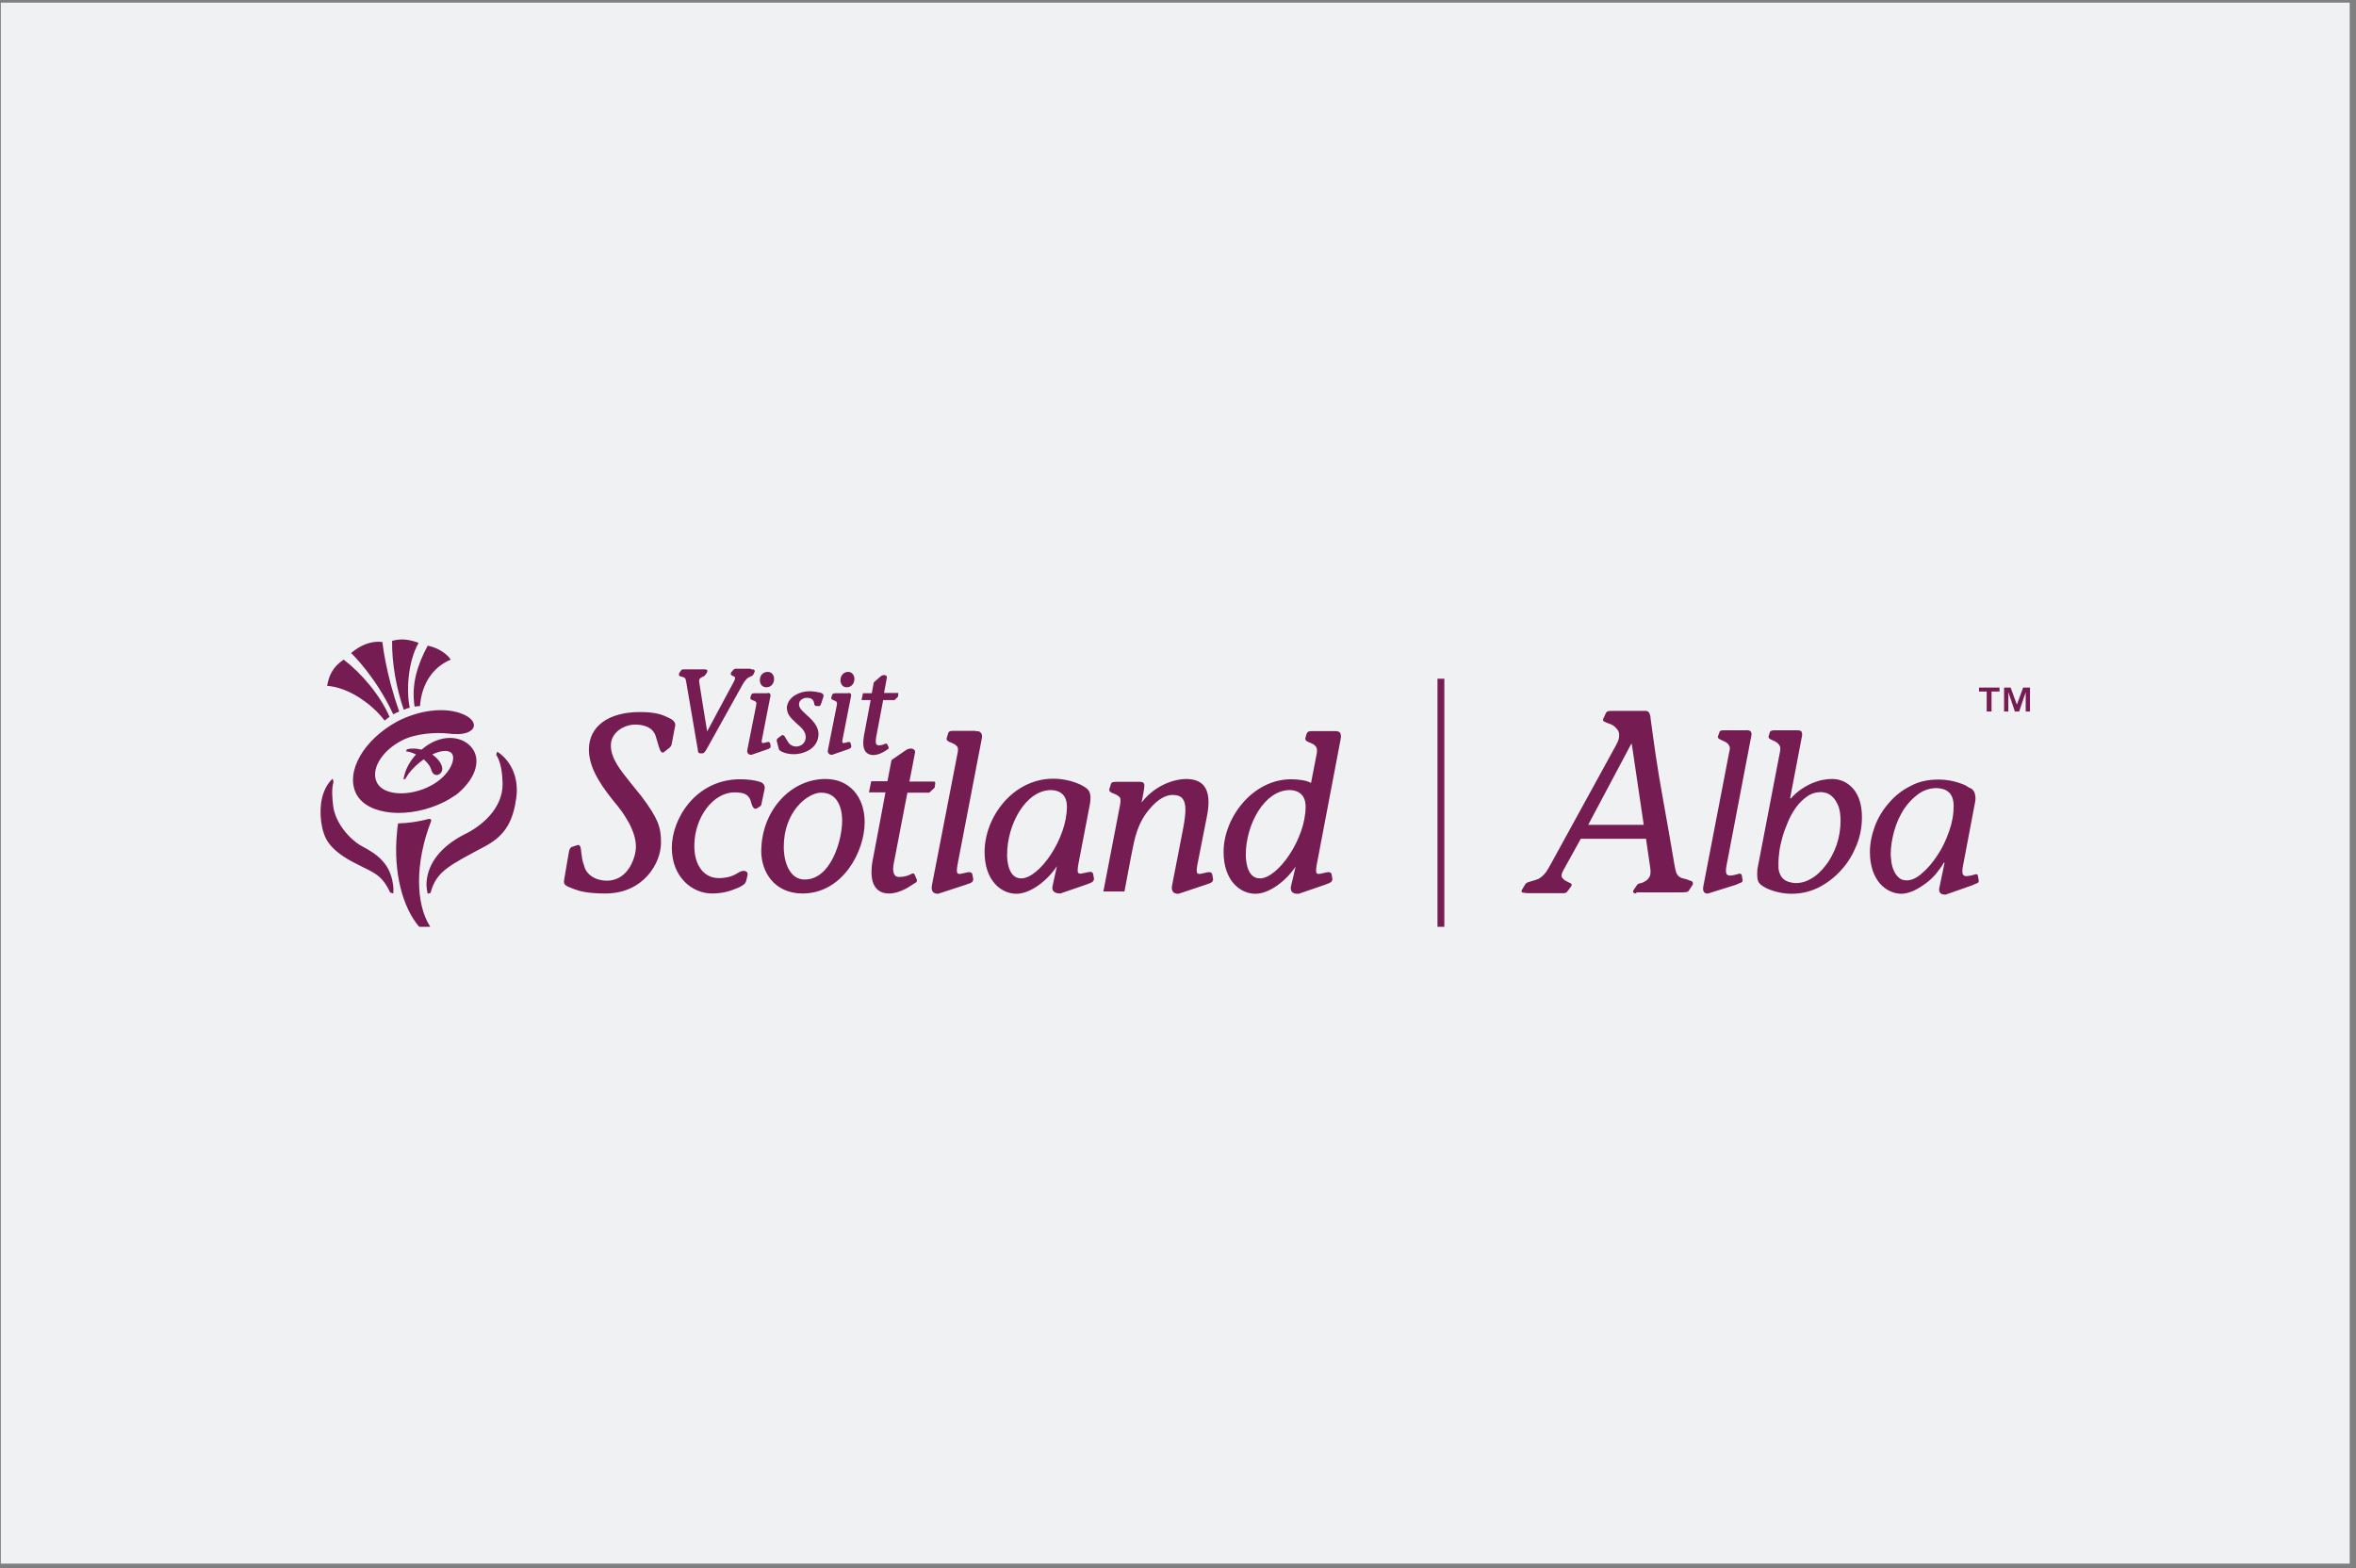 <svg width="329" height="219" viewBox="0 0 329 219" fill="none" xmlns="http://www.w3.org/2000/svg">
<rect x="0" y="0" width="329" height="219" fill="#808080" stroke="none"/>
<rect x="0.119" y="0.37" width="328" height="218" fill="#EFF1F2"/>
<path d="M44.849 114.757C44.571 112.45 44.929 110.222 46.44 108.75L46.559 109.108C46.559 109.108 46.559 109.148 46.559 109.188C46.559 109.228 46.559 109.228 46.559 109.267C46.281 110.182 46.4 111.495 46.52 112.529C46.838 115.115 49.066 117.422 50.617 118.217C52.805 119.371 54.475 120.683 54.873 123.468C54.953 123.905 54.953 124.343 54.913 124.781L54.555 124.661C54.555 124.661 54.515 124.661 54.475 124.621C54.435 124.582 54.435 124.582 54.435 124.542C53.242 121.996 51.929 121.797 49.861 120.683C48.071 119.808 46.798 118.893 45.963 117.819C45.326 116.984 45.008 115.91 44.849 114.757ZM60.163 124.542C60.999 121.638 62.789 120.843 67.761 118.177C70.665 116.626 71.659 114.558 72.097 111.415C72.455 108.79 71.5 106.324 69.432 104.971L69.312 105.329C69.312 105.329 69.312 105.369 69.312 105.409C69.312 105.449 69.312 105.488 69.352 105.488C69.989 106.602 70.148 108.034 70.187 109.426C70.227 112.967 67.164 115.433 64.817 116.547C61.715 118.138 59.766 120.445 59.567 123.189C59.527 123.746 59.607 124.303 59.726 124.82L60.084 124.701C60.084 124.701 60.124 124.701 60.163 124.661C60.163 124.582 60.163 124.582 60.163 124.542ZM49.742 110.858C51.333 113.961 57.26 114.399 62.073 111.972C62.55 111.734 62.988 111.455 63.346 111.216C63.624 111.057 63.863 110.898 64.062 110.699C66.488 108.591 67.244 106.006 65.812 104.335C64.38 102.664 61.436 102.505 58.97 104.613L58.851 104.693C58.095 104.494 57.339 104.494 56.822 104.653L56.703 104.932C57.14 104.971 57.618 105.13 58.095 105.369C57.101 106.443 56.504 107.716 56.345 108.87L56.544 108.79C56.544 108.79 56.584 108.79 56.623 108.75C56.663 108.71 56.663 108.71 56.663 108.671C57.061 107.955 57.777 107.119 58.692 106.403C58.851 106.284 59.01 106.165 59.169 106.045C59.806 106.602 60.124 107.08 60.283 107.676C60.362 107.915 60.601 108.233 60.959 108.233C61.397 108.233 61.596 107.875 61.635 107.835C62.033 107.159 61.436 106.125 60.362 105.369C61.596 104.772 62.709 104.693 63.107 105.25C63.704 106.006 62.789 108.352 60.124 109.745C57.26 111.256 53.68 111.137 52.685 109.387C51.691 107.636 53.163 104.971 56.027 103.46C57.936 102.426 60.84 102.227 62.829 102.465H62.908C63.028 102.505 63.147 102.505 63.266 102.505C63.306 102.505 63.386 102.545 63.425 102.505C64.857 102.624 66.011 102.187 66.17 101.431C66.289 100.755 65.534 100.039 64.38 99.641C64.34 99.601 64.261 99.601 64.181 99.561C61.834 98.806 58.612 99.164 55.549 100.715C50.816 103.261 48.19 107.756 49.742 110.858ZM60.084 129.435C58.016 126.252 57.936 120.485 60.203 114.677C60.283 114.478 60.084 114.319 59.925 114.359C58.453 114.757 56.981 114.955 55.589 114.995C55.51 115.433 55.47 115.87 55.43 116.348C54.913 121.757 56.186 126.69 58.533 129.435H60.084ZM58.652 98.607C58.851 95.624 60.402 93.157 62.948 92.123C62.431 91.328 61.198 90.453 59.726 90.174C58.254 92.919 57.419 95.624 57.896 98.686C58.175 98.647 58.413 98.607 58.652 98.607ZM57.22 98.846C56.743 96.618 56.902 92.521 58.453 89.776C57.339 89.379 56.186 89.1 54.754 89.498C54.714 92.64 55.35 96.141 56.385 99.124C56.663 99.005 56.941 98.885 57.22 98.846ZM55.748 99.363C53.839 94.032 53.401 89.657 53.401 89.657C51.89 89.458 50.299 90.094 49.026 91.208C49.185 91.328 52.526 94.589 54.913 99.76C55.191 99.601 55.47 99.482 55.748 99.363ZM53.719 100.636C53.918 100.437 54.157 100.278 54.396 100.118C53.123 97.135 50.498 94.032 47.992 92.123C46.48 93.118 45.923 94.351 45.684 95.783C46.957 95.862 48.986 96.459 51.015 98.01C52.128 98.806 53.043 99.76 53.719 100.636ZM106.107 94.987C106.107 95.425 106.345 95.982 107.022 95.982C107.618 95.982 108.096 95.544 108.096 94.788C108.096 94.43 107.857 93.834 107.22 93.834C106.544 93.834 106.107 94.311 106.107 94.987ZM117.364 94.987C117.364 94.351 117.801 93.834 118.438 93.834C119.074 93.834 119.313 94.43 119.313 94.788C119.313 95.544 118.835 95.982 118.239 95.982C117.602 95.982 117.364 95.425 117.364 94.987ZM183.156 102.107C182.679 102.107 182.559 102.227 182.44 102.545L182.281 103.102C182.281 103.142 182.281 103.181 182.281 103.181C182.281 103.46 182.599 103.579 182.877 103.698C183.156 103.818 183.474 103.937 183.633 104.136C183.753 104.255 183.912 104.414 183.912 104.772C183.912 104.892 183.912 105.051 183.872 105.25C183.872 105.25 183.235 108.472 183.076 109.347C182.559 109.029 181.485 108.83 180.292 108.83C174.922 108.83 170.865 114.2 170.865 118.973C170.865 122.991 173.172 124.82 175.32 124.82C177.309 124.82 179.695 122.911 180.928 121.002C180.769 121.757 180.292 123.707 180.292 123.707C180.252 123.826 180.252 123.905 180.252 124.025C180.252 124.224 180.292 124.423 180.411 124.542C180.57 124.741 180.889 124.86 181.326 124.82H181.366L185.065 123.547L185.264 123.468C185.702 123.309 186.06 123.189 186.06 122.752L185.94 122.076C185.821 121.678 185.344 121.797 184.866 121.917L184.309 122.036C184.071 122.076 183.951 122.036 183.872 121.956C183.713 121.797 183.792 121.28 183.872 120.763L187.213 103.221C187.293 102.784 187.253 102.545 187.134 102.346C187.014 102.187 186.815 102.107 186.537 102.107H183.156ZM173.967 119.371C173.967 115.115 176.593 110.341 180.093 110.341C180.769 110.341 182.321 110.58 182.321 112.648C182.321 117.183 178.422 122.672 175.956 122.672C174.047 122.712 173.967 119.928 173.967 119.371ZM159.409 112.092C160.841 110.182 163.227 108.87 165.574 108.79C166.768 108.79 167.603 109.108 168.12 109.745C168.796 110.58 168.955 112.012 168.518 114.12L167.205 120.763C167.126 121.24 167.046 121.757 167.205 121.956C167.285 122.036 167.444 122.076 167.643 122.036L168.2 121.917C168.677 121.797 169.114 121.678 169.274 122.076L169.393 122.752C169.433 123.189 169.035 123.349 168.597 123.468L168.398 123.547L164.58 124.82H164.54C164.222 124.82 163.983 124.741 163.824 124.582C163.665 124.383 163.585 124.104 163.665 123.707L165.216 115.711C165.654 113.404 165.654 112.171 165.137 111.535C164.858 111.177 164.381 111.018 163.705 111.018C162.79 111.018 161.676 111.654 160.682 112.807C158.812 114.916 158.454 117.024 157.977 119.45L157.022 124.502H154.078L156.425 112.33C156.545 111.495 156.425 111.376 156.266 111.256C156.067 111.057 155.789 110.938 155.51 110.819C155.152 110.699 154.834 110.54 154.914 110.182C154.914 110.182 155.113 109.625 155.073 109.665C155.152 109.307 155.312 109.188 155.829 109.188H159.13C159.329 109.188 159.528 109.188 159.687 109.347C159.767 109.426 159.806 109.546 159.806 109.705C159.806 109.784 159.806 109.864 159.767 109.944C159.846 109.904 159.528 111.535 159.409 112.092ZM137.491 118.973C137.491 122.991 139.798 124.82 141.946 124.82C143.935 124.82 146.322 122.911 147.595 120.962C147.436 121.718 146.998 123.667 146.998 123.667C146.958 123.786 146.958 123.905 146.958 124.025C146.958 124.224 146.998 124.343 147.117 124.462C147.277 124.661 147.595 124.781 148.032 124.781H148.072L151.771 123.508L151.97 123.428C152.408 123.269 152.766 123.15 152.766 122.712L152.646 122.036C152.527 121.638 152.09 121.757 151.612 121.877L151.016 121.996C150.817 122.036 150.658 121.996 150.578 121.917C150.419 121.757 150.498 121.201 150.578 120.723L152.209 112.251C152.487 110.5 151.93 110.182 151.254 109.784L150.896 109.586C149.663 109.029 148.39 108.75 147.038 108.75C141.389 108.79 137.491 114.16 137.491 118.973ZM140.634 119.371C140.634 115.115 143.259 110.341 146.759 110.341C147.436 110.341 148.987 110.58 148.987 112.648C148.987 117.183 145.089 122.672 142.623 122.672C140.713 122.712 140.634 119.928 140.634 119.371ZM136.218 102.107C136.616 102.107 136.855 102.147 136.974 102.346C137.133 102.505 137.173 102.784 137.093 103.181L133.712 120.763C133.633 121.24 133.553 121.757 133.712 121.956C133.792 122.036 133.951 122.076 134.15 122.036L134.707 121.917C135.184 121.797 135.622 121.678 135.781 122.076L135.9 122.752C135.94 123.189 135.542 123.349 135.105 123.468L134.906 123.547L131.007 124.82H130.968C130.689 124.82 130.451 124.741 130.291 124.582C130.132 124.383 130.053 124.104 130.132 123.667L133.712 105.21C133.871 104.454 133.712 104.295 133.553 104.136C133.354 103.937 133.076 103.818 132.797 103.698C132.439 103.579 132.121 103.42 132.201 103.062C132.201 103.062 132.4 102.505 132.36 102.545C132.439 102.187 132.599 102.068 133.076 102.068H136.218M126.433 104.812C126.791 104.534 127.308 104.454 127.587 104.653C127.706 104.733 127.785 104.852 127.785 104.971C127.785 105.011 127.785 105.011 127.785 105.051C127.785 105.051 127.069 108.87 126.99 109.148H130.49L130.61 109.307L130.53 109.944L130.49 110.023L129.814 110.66L129.735 110.699H126.711C126.513 111.773 124.842 120.405 124.842 120.405C124.762 120.763 124.723 121.081 124.723 121.32C124.723 121.718 124.802 122.036 124.961 122.235C125.081 122.394 125.279 122.473 125.558 122.473C126.353 122.473 126.831 122.275 127.229 122.076C127.348 121.996 127.467 121.956 127.587 121.996C127.666 122.036 127.706 122.076 127.706 122.115L128.024 122.831C128.143 123.15 127.785 123.349 127.666 123.388L127.229 123.667C126.95 123.866 125.558 124.781 124.166 124.781C123.37 124.781 122.773 124.542 122.336 124.025C121.898 123.508 121.699 122.752 121.699 121.797C121.699 121.32 121.739 120.763 121.859 120.166C121.859 120.166 123.609 110.978 123.649 110.66H121.341L121.66 109.108H123.927C123.967 108.909 124.484 106.204 124.484 106.204L124.524 106.125L126.433 104.812ZM106.306 118.893C106.306 121.718 108.096 124.781 112.073 124.781C117.682 124.781 120.745 118.893 120.745 114.836C120.745 111.216 118.557 108.79 115.295 108.79C110.323 108.79 106.306 113.325 106.306 118.893ZM109.448 118.257C109.448 113.285 112.829 110.699 114.659 110.699C117.403 110.699 117.602 113.683 117.602 114.597C117.602 117.382 116.011 122.831 112.392 122.831C110.363 122.871 109.448 120.564 109.448 118.257ZM93.815 118.376C93.815 114.359 97.157 108.83 103.362 108.83C104.356 108.83 105.311 108.949 105.987 109.148C106.624 109.307 106.902 109.705 106.743 110.341L106.345 112.211C106.345 112.33 106.306 112.569 106.027 112.688L105.709 112.887C105.59 112.967 105.47 112.967 105.391 112.927C105.112 112.808 104.993 112.41 104.874 112.012L104.794 111.734C104.476 110.938 103.879 110.66 102.566 110.66C99.583 110.66 96.958 114.16 96.958 118.138C96.958 120.882 98.31 122.633 100.379 122.633C101.413 122.633 102.288 122.394 102.964 121.956C103.442 121.638 103.919 121.519 104.197 121.718C104.356 121.797 104.436 121.996 104.396 122.195L104.237 122.871C104.158 123.309 103.919 123.587 103.243 123.905L103.163 123.945C102.288 124.303 101.214 124.781 99.424 124.781C96.719 124.781 93.815 122.553 93.815 118.376ZM82.24 104.653C82.24 101.431 84.985 99.442 89.36 99.442C90.991 99.442 92.145 99.641 93.099 100.118C93.776 100.397 94.492 100.795 94.253 101.511L93.776 104.017C93.736 104.136 93.656 104.255 93.577 104.335L93.497 104.414L93.457 104.454L92.702 105.051C92.622 105.091 92.543 105.13 92.463 105.091C92.224 105.011 92.065 104.534 91.787 103.539C91.787 103.539 91.628 103.062 91.628 103.022C91.27 101.431 89.639 101.192 88.724 101.192C87.053 101.192 85.303 102.346 85.303 104.096C85.303 105.926 86.576 107.477 88.167 109.466L89.519 111.137C92.025 114.438 92.304 115.671 92.304 117.7C92.304 120.564 89.838 124.781 84.547 124.781C82.081 124.781 80.967 124.462 80.211 124.184C78.819 123.667 78.62 123.587 78.819 122.633L79.376 119.371L79.416 119.172C79.456 118.814 79.535 118.456 79.814 118.297L80.649 118.018C80.768 117.979 80.848 118.018 80.888 118.058C81.087 118.177 81.126 118.496 81.166 119.013C81.246 119.53 81.285 120.206 81.564 120.882C81.842 122.155 83.155 122.991 84.746 122.991C87.849 122.991 88.803 119.53 88.803 118.257C88.803 115.99 87.133 113.563 85.701 111.893C83.314 108.949 82.24 106.801 82.24 104.653ZM104.913 93.476C105.112 93.476 105.271 93.476 105.351 93.595C105.391 93.635 105.391 93.674 105.391 93.714C105.391 93.754 105.391 93.834 105.351 93.873L105.232 94.152C105.112 94.351 104.953 94.43 104.754 94.51L104.516 94.629C104.118 94.868 103.879 95.305 103.64 95.703L98.748 104.494C98.469 105.011 98.27 105.21 98.111 105.21H97.793C97.475 105.21 97.435 104.892 97.435 104.574L97.395 104.414L95.844 95.345C95.725 94.629 95.685 94.629 95.049 94.47C95.009 94.47 94.85 94.43 94.81 94.271C94.81 94.231 94.81 94.231 94.81 94.192C94.81 94.152 94.81 94.072 94.85 93.993L95.049 93.714C95.168 93.476 95.327 93.476 95.566 93.476H98.43C98.589 93.476 98.708 93.515 98.748 93.595C98.788 93.674 98.788 93.794 98.708 93.953L98.509 94.231C98.43 94.391 98.231 94.47 98.072 94.55C97.833 94.669 97.634 94.749 97.634 95.067C97.634 95.106 97.634 95.186 97.634 95.226C97.634 95.226 98.628 101.511 98.748 102.147C99.504 100.755 102.527 95.106 102.527 95.106C102.606 94.947 102.646 94.828 102.646 94.709C102.646 94.669 102.646 94.669 102.646 94.629C102.606 94.51 102.487 94.47 102.328 94.391C102.208 94.351 102.049 94.271 102.049 94.152C102.049 94.112 102.049 94.112 102.049 94.072C102.049 94.032 102.089 93.953 102.129 93.873L102.328 93.635L102.368 93.595C102.447 93.515 102.527 93.396 102.726 93.396H104.794L104.913 93.476ZM107.181 96.777C107.3 96.777 107.419 96.777 107.539 96.896C107.618 96.976 107.618 97.095 107.578 97.254L106.425 103.142C106.345 103.5 106.345 103.659 106.425 103.738C106.465 103.778 106.504 103.778 106.584 103.778L106.902 103.698C107.181 103.619 107.459 103.539 107.539 103.818L107.618 104.176C107.658 104.454 107.38 104.574 107.141 104.653L107.022 104.693L104.953 105.409H104.913C104.714 105.409 104.555 105.369 104.476 105.25C104.356 105.13 104.317 104.971 104.356 104.733L105.59 98.527C105.669 98.129 105.59 98.05 105.55 98.01C105.47 97.931 105.311 97.851 105.152 97.811C104.953 97.732 104.714 97.652 104.794 97.414L104.874 97.135C104.913 96.896 105.112 96.817 105.351 96.817H107.181M109.925 98.527C110.204 97.254 111.715 96.538 113.028 96.538C113.664 96.538 114.142 96.658 114.579 96.737C114.699 96.777 114.897 96.857 114.977 97.016C115.017 97.135 115.017 97.215 114.977 97.334L114.818 97.811L114.699 98.169C114.619 98.408 114.579 98.607 114.341 98.607H114.062C113.863 98.607 113.704 98.488 113.704 98.289C113.625 97.692 113.306 97.453 112.67 97.453C112.153 97.453 111.676 97.772 111.596 98.169C111.477 98.806 111.954 99.204 112.511 99.721L112.63 99.84C113.824 100.874 114.54 101.829 114.221 103.142C113.824 104.772 111.994 105.329 110.88 105.329C109.766 105.329 109.05 104.971 108.812 104.733L108.772 104.653L108.493 103.579C108.454 103.46 108.414 103.261 108.613 103.102L109.09 102.744C109.09 102.744 109.209 102.624 109.329 102.664C109.448 102.704 109.528 102.784 109.528 102.784L110.045 103.619C110.323 104.056 110.721 104.255 111.198 104.255C111.596 104.255 112.392 104.017 112.511 103.102C112.511 103.022 112.511 102.982 112.511 102.903C112.511 102.107 111.795 101.511 111.278 101.073L111.198 100.994L111.039 100.834C110.522 100.357 109.886 99.8 109.886 98.846C109.846 98.925 109.886 98.726 109.925 98.527ZM118.438 96.777C118.557 96.777 118.676 96.777 118.796 96.896C118.875 96.976 118.875 97.095 118.835 97.254L117.682 103.142C117.602 103.5 117.602 103.659 117.682 103.738C117.722 103.778 117.761 103.778 117.841 103.778L118.159 103.698C118.438 103.619 118.716 103.539 118.796 103.818L118.875 104.176C118.915 104.454 118.637 104.574 118.398 104.653L118.279 104.693L116.21 105.409H116.17C115.971 105.409 115.812 105.369 115.733 105.25C115.613 105.13 115.574 104.971 115.614 104.733L116.847 98.527C116.926 98.129 116.847 98.05 116.807 98.01C116.727 97.931 116.568 97.851 116.449 97.811C116.25 97.732 116.011 97.652 116.091 97.414L116.17 97.135C116.21 96.896 116.409 96.817 116.648 96.817H118.438M123.012 94.43C123.211 94.271 123.529 94.231 123.728 94.351C123.808 94.391 123.847 94.47 123.847 94.589V94.629C123.847 94.629 123.489 96.499 123.45 96.777C123.728 96.777 125.439 96.777 125.439 96.777V96.936L125.399 97.294L124.921 97.772H123.33C123.291 97.97 122.336 103.022 122.336 103.022C122.296 103.221 122.296 103.38 122.296 103.539C122.296 103.778 122.336 103.937 122.415 103.977C122.495 104.056 122.575 104.096 122.694 104.096C123.131 104.096 123.37 103.977 123.569 103.897C123.649 103.858 123.728 103.818 123.808 103.858C123.847 103.897 123.887 103.937 123.887 103.937L124.086 104.335C124.126 104.454 124.126 104.574 123.887 104.693L123.649 104.852C123.489 104.971 122.694 105.449 121.938 105.449C121.501 105.449 121.143 105.29 120.904 105.011C120.665 104.733 120.546 104.295 120.546 103.778C120.546 103.5 120.586 103.221 120.625 102.863C120.625 102.863 121.54 98.05 121.58 97.772C121.341 97.772 120.307 97.772 120.307 97.772L120.506 96.817C120.506 96.817 121.58 96.817 121.739 96.817C121.779 96.618 122.018 95.305 122.018 95.305L123.012 94.43ZM279.816 96.021H280.77L281.645 98.408L282.52 96.021H283.475V99.363H282.878V96.658L281.964 99.363H281.367L280.452 96.658V99.363H279.855V96.021H279.816ZM277.469 96.578H276.355V96.021H279.219V96.578H278.105V99.363H277.429V96.578H277.469ZM238.526 124.781C238.208 124.82 238.009 124.701 237.93 124.542C237.81 124.343 237.81 124.104 237.85 123.826L241.47 105.051C241.589 104.653 241.589 104.375 241.51 104.216C241.43 104.056 241.351 103.937 241.231 103.818C241.112 103.698 240.953 103.619 240.794 103.539C240.635 103.46 240.476 103.42 240.356 103.34C240.197 103.261 240.078 103.221 239.998 103.142C239.919 103.062 239.879 102.982 239.879 102.903L240.078 102.346C240.118 102.187 240.157 102.107 240.237 102.068C240.316 102.028 240.436 101.988 240.674 101.988H243.777C244.135 101.948 244.374 102.028 244.493 102.187C244.612 102.346 244.612 102.585 244.533 102.903L241.112 120.803C240.993 121.36 240.993 121.757 241.072 121.996C241.152 122.195 241.351 122.314 241.748 122.275C242.067 122.235 242.385 122.155 242.663 122.076C242.942 121.956 243.141 121.996 243.22 122.195L243.339 122.871C243.379 123.07 243.26 123.229 243.101 123.269C242.902 123.349 242.703 123.428 242.464 123.547L238.526 124.781ZM248.55 105.051C248.63 104.653 248.63 104.375 248.55 104.216C248.471 104.056 248.391 103.937 248.272 103.818C248.153 103.698 247.993 103.619 247.874 103.539C247.715 103.46 247.556 103.42 247.437 103.34C247.277 103.261 247.158 103.221 247.079 103.142C246.999 103.062 246.959 102.982 246.959 102.903L247.118 102.346C247.158 102.187 247.238 102.107 247.317 102.068C247.397 102.028 247.556 101.988 247.795 101.988H250.857C251.255 101.988 251.494 102.028 251.573 102.187C251.653 102.346 251.693 102.585 251.613 102.903L249.982 111.455L250.062 111.535C250.499 111.018 251.017 110.58 251.534 110.222C252.051 109.864 252.568 109.586 253.125 109.347C253.642 109.148 254.119 108.989 254.597 108.909C255.074 108.83 255.472 108.79 255.83 108.79C257.023 108.79 258.017 109.267 258.813 110.182C259.609 111.137 260.006 112.45 260.006 114.12C260.006 115.473 259.768 116.785 259.251 118.058C258.733 119.331 258.057 120.485 257.142 121.479C256.267 122.473 255.233 123.269 254.04 123.905C252.846 124.502 251.573 124.82 250.221 124.82C249.545 124.82 248.869 124.741 248.232 124.582C247.556 124.423 247.039 124.224 246.641 124.025C246.442 123.905 246.243 123.826 246.084 123.707C245.925 123.587 245.766 123.468 245.647 123.309C245.527 123.15 245.448 122.911 245.408 122.593C245.368 122.314 245.368 121.917 245.408 121.399L248.55 105.051ZM250.46 123.309C251.255 123.388 252.091 123.189 252.846 122.752C253.642 122.314 254.318 121.678 254.955 120.843C255.591 120.047 256.068 119.092 256.466 118.018C256.824 116.944 257.023 115.791 257.023 114.637C257.023 113.762 256.904 113.046 256.705 112.529C256.466 112.012 256.227 111.574 255.909 111.296C255.631 111.018 255.313 110.819 254.994 110.739C254.676 110.66 254.477 110.62 254.318 110.62C253.602 110.62 252.926 110.819 252.369 111.216C251.812 111.614 251.295 112.092 250.857 112.688C250.42 113.285 250.022 113.961 249.704 114.717C249.386 115.473 249.107 116.189 248.908 116.905C248.709 117.621 248.55 118.297 248.471 118.933C248.391 119.57 248.351 120.047 248.351 120.365V121.121C248.351 121.439 248.431 121.757 248.55 122.036C248.67 122.354 248.869 122.633 249.187 122.871C249.425 123.07 249.903 123.229 250.46 123.309ZM271.542 120.524L271.462 120.445C271.184 120.962 270.786 121.479 270.349 122.036C269.911 122.553 269.394 123.03 268.837 123.428C268.28 123.826 267.723 124.184 267.166 124.423C266.57 124.661 266.053 124.82 265.535 124.82C265.018 124.82 264.461 124.701 263.944 124.462C263.427 124.224 262.95 123.866 262.512 123.388C262.115 122.911 261.757 122.314 261.518 121.598C261.279 120.882 261.12 120.007 261.12 119.013C261.12 117.819 261.359 116.626 261.796 115.433C262.234 114.239 262.91 113.126 263.745 112.171C264.581 111.177 265.575 110.381 266.769 109.784C267.922 109.148 269.235 108.87 270.667 108.87C271.423 108.87 272.099 108.949 272.775 109.108C273.411 109.267 274.008 109.466 274.525 109.705C274.724 109.864 274.923 109.983 275.122 110.063C275.321 110.142 275.48 110.262 275.599 110.461C275.719 110.62 275.798 110.858 275.838 111.137C275.878 111.415 275.878 111.813 275.758 112.29L274.127 120.882C274.008 121.439 274.008 121.837 274.088 122.076C274.167 122.275 274.366 122.394 274.724 122.354C275.082 122.314 275.4 122.235 275.679 122.155C275.957 122.036 276.156 122.076 276.196 122.275L276.315 122.951C276.355 123.15 276.236 123.309 276.077 123.349C275.878 123.428 275.679 123.508 275.44 123.627L271.701 124.94C271.303 124.94 271.025 124.86 270.905 124.661C270.786 124.502 270.746 124.263 270.826 123.945L271.542 120.524ZM266.251 122.951C266.928 122.951 267.644 122.633 268.399 121.956C269.155 121.32 269.871 120.485 270.547 119.45C271.224 118.456 271.741 117.342 272.178 116.109C272.616 114.876 272.815 113.722 272.815 112.569C272.815 112.092 272.735 111.654 272.616 111.336C272.457 111.018 272.298 110.739 272.059 110.58C271.82 110.381 271.582 110.262 271.263 110.182C270.985 110.103 270.707 110.063 270.428 110.063C269.513 110.063 268.678 110.341 267.922 110.858C267.166 111.415 266.49 112.092 265.893 112.967C265.337 113.842 264.859 114.836 264.541 115.95C264.223 117.064 264.024 118.217 264.024 119.331C264.024 119.53 264.064 119.808 264.103 120.206C264.143 120.604 264.223 121.002 264.382 121.399C264.541 121.797 264.74 122.155 265.018 122.434C265.337 122.792 265.734 122.951 266.251 122.951ZM201.692 129.435H200.738V94.788H201.692V129.435ZM228.502 124.781C228.343 124.781 228.224 124.741 228.105 124.661C228.025 124.582 228.025 124.462 228.144 124.263L228.582 123.627C228.662 123.468 228.86 123.388 229.059 123.349C229.298 123.309 229.497 123.229 229.736 123.07C229.974 122.951 230.173 122.752 230.332 122.473C230.491 122.235 230.531 121.797 230.452 121.24L229.855 117.143H220.746L218.28 121.598C218.041 122.036 218.001 122.354 218.12 122.553C218.28 122.752 218.439 122.911 218.677 123.03C218.916 123.15 219.115 123.269 219.314 123.349C219.513 123.428 219.513 123.587 219.393 123.786L219.115 124.184C219.035 124.263 218.956 124.383 218.836 124.542C218.717 124.661 218.558 124.741 218.359 124.741H213.466C213.188 124.741 212.91 124.701 212.671 124.661C212.432 124.621 212.393 124.423 212.631 124.104L212.91 123.627C212.989 123.468 213.109 123.349 213.228 123.269C213.387 123.229 213.586 123.15 213.824 123.07C214.182 122.991 214.501 122.871 214.7 122.792C214.938 122.712 215.137 122.553 215.336 122.394C215.535 122.235 215.694 122.036 215.893 121.797C216.052 121.559 216.251 121.24 216.49 120.803L225.678 104.056C225.877 103.659 226.036 103.34 226.076 103.062C226.116 102.784 226.116 102.545 226.076 102.346C226.036 102.147 225.957 101.988 225.837 101.869C225.718 101.749 225.638 101.63 225.559 101.55C225.4 101.391 225.201 101.272 224.962 101.153C224.724 101.073 224.485 100.994 224.326 100.914C224.127 100.834 224.008 100.755 223.888 100.675C223.809 100.596 223.848 100.437 223.968 100.198L224.206 99.681C224.286 99.482 224.405 99.363 224.564 99.323C224.724 99.283 224.883 99.283 225.082 99.283H229.855C230.054 99.283 230.213 99.402 230.332 99.601C230.412 99.8 230.491 100.079 230.491 100.317C230.969 103.937 231.486 107.517 232.122 111.018C232.759 114.518 233.316 117.78 233.833 120.803C233.912 121.28 233.992 121.598 234.071 121.837C234.151 122.076 234.27 122.235 234.429 122.394C234.588 122.513 234.787 122.633 235.026 122.672C235.265 122.712 235.623 122.831 236.02 122.991C236.219 123.03 236.339 123.11 236.378 123.229C236.418 123.349 236.418 123.428 236.378 123.547L235.861 124.343C235.782 124.502 235.623 124.582 235.464 124.582C235.304 124.621 235.145 124.621 235.026 124.621H228.502V124.781ZM229.537 115.194L227.866 103.897H227.786L221.78 115.194H229.537Z" fill="#751C53"/>
</svg>
